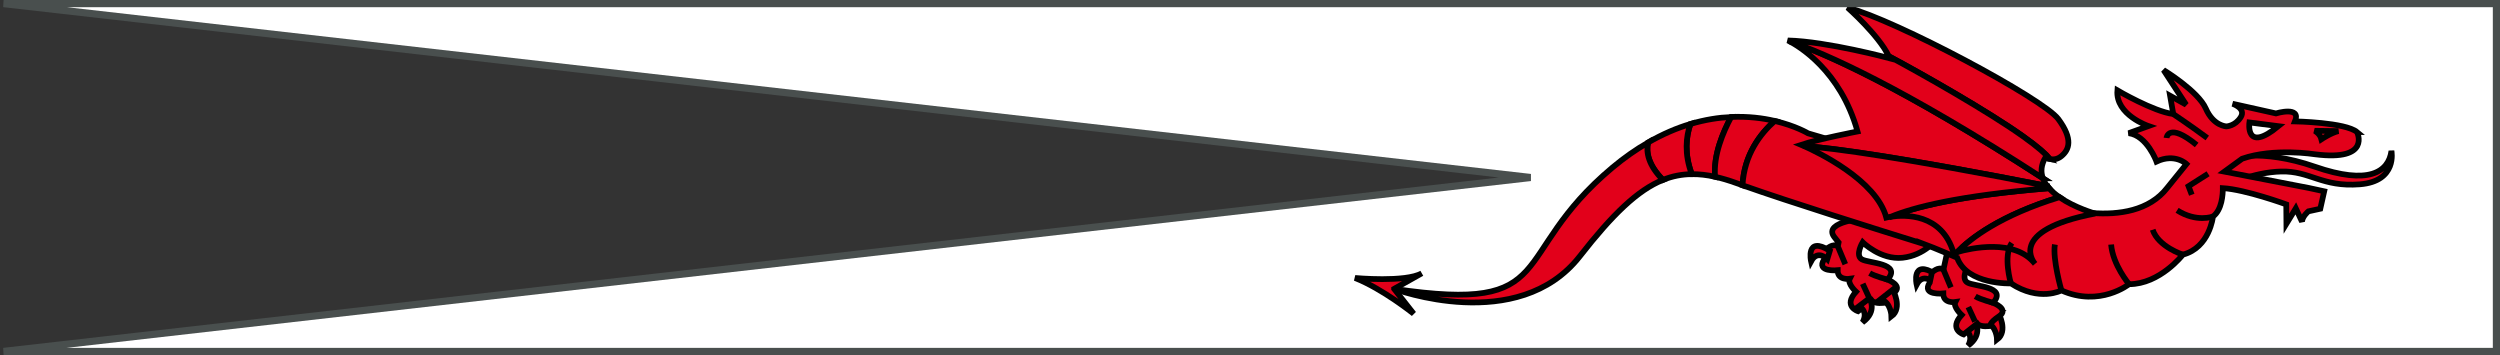 <?xml version="1.0" encoding="UTF-8" standalone="no"?>
<!-- Generator: Adobe Illustrator 13.0.0, SVG Export Plug-In . SVG Version: 6.00 Build 14948)  -->

<svg
   xmlns:dc="http://purl.org/dc/elements/1.1/"
   xmlns:cc="http://creativecommons.org/ns#"
   xmlns:rdf="http://www.w3.org/1999/02/22-rdf-syntax-ns#"
   xmlns:svg="http://www.w3.org/2000/svg"
   xmlns="http://www.w3.org/2000/svg"
   xmlns:sodipodi="http://sodipodi.sourceforge.net/DTD/sodipodi-0.dtd"
   xmlns:inkscape="http://www.inkscape.org/namespaces/inkscape"
   version="1.1"
   id="Calque_1"
   x="0px"
   y="0px"
   width="1952.232"
   height="277.224"
   viewBox="0 0 1952.232 277.224"
   enable-background="new 0 0 243.719 34.653"
   xml:space="preserve"
   inkscape:version="0.47 r22583"
   sodipodi:docname="Drapeau-banniere-dragon.svg"><rect x="0" y="0" width="1952.232" height="277.224" fill="#333333" stroke="none"/><defs
   id="defs97"><inkscape:perspective
     sodipodi:type="inkscape:persp3d"
     inkscape:vp_x="0 : 17.3265 : 1"
     inkscape:vp_y="0 : 1000 : 0"
     inkscape:vp_z="243.71899 : 17.3265 : 1"
     inkscape:persp3d-origin="121.8595 : 11.551 : 1"
     id="perspective101" /></defs><sodipodi:namedview
   pagecolor="#ffffff"
   bordercolor="#666666"
   borderopacity="1"
   objecttolerance="10"
   gridtolerance="10"
   guidetolerance="10"
   inkscape:pageopacity="0"
   inkscape:pageshadow="2"
   inkscape:window-width="1280"
   inkscape:window-height="778"
   id="namedview95"
   showgrid="false"
   inkscape:zoom="1.04"
   inkscape:cx="1092.7635"
   inkscape:cy="138.61199"
   inkscape:window-x="-8"
   inkscape:window-y="-8"
   inkscape:window-maximized="1"
   inkscape:current-layer="Calque_1" />
<g
   id="g3"
   transform="matrix(8,0,0,8,2.48,-2.151217e-7)">
	<polygon
   points="0.04,0.35 149.089,17.326 0.04,34.303 243.369,34.303 243.369,17.326 243.369,0.35 "
   id="polygon5"
   style="fill:#ffffff" />
	<g
   id="g7">
		<path
   d="m 135.772,28.195 1.908,2.429 c 0,0 -3.021,-2.429 -5.726,-3.491 0,0 4.931,0.456 6.521,-0.456 l -2.703,1.518 z"
   id="path9"
   style="fill:#e2001a;stroke:#000000;stroke-width:0.56" />
		<g
   id="g11">
			<line
   x1="179.084"
   y1="24.051"
   x2="179.813"
   y2="25.791"
   id="line13"
   style="fill:none;stroke:#000000;stroke-width:0.56" />
			<path
   d="m 181.901,21.287 c 0,0 -4.294,0.304 -3.182,1.822 0.161,0.218 0.305,0.402 0.44,0.563 l -0.076,0.379 0.729,1.74 -0.729,-1.74 c -0.484,-0.359 -1.126,0.289 -1.126,0.289 l -0.207,0.976 c -0.841,1.283 1.317,1.062 1.317,1.062 -0.018,1.018 1.176,0.839 1.176,0.839 -0.237,0.475 0.615,1.259 0.615,1.259 -1.292,1.426 0.193,1.902 0.193,1.902 l 1.34,-1.055 c 0.315,0.395 1.293,0.223 1.293,0.223 0,0 -0.194,-0.254 0.833,-0.945 1.03,-0.691 -0.58,-1.308 -0.58,-1.308 1.422,-1.623 -1.842,-1.581 -2.516,-1.982 -0.673,-0.402 0.086,-1.667 0.086,-1.667 0,0 1.745,1.742 3.892,1.515 2.147,-0.227 3.34,-1.822 3.34,-1.822 l -6.838,-2.05 z"
   id="path15"
   style="fill:#e2001a;stroke:#000000;stroke-width:0.56" />
		</g>
		<g
   id="g17">
			<path
   d="m 194.75,30.548 c 0,0 1.001,1.765 -0.126,2.603 0,0 -0.024,-1.387 -1.064,-1.667 l 1.19,-0.936 z"
   id="path19"
   style="fill:#e2001a;stroke:#000000;stroke-width:0.56" />
			<path
   d="m 192.474,31.386 c 0,0 0.833,1.253 -0.675,2.345 0,0 0.646,-0.988 -0.337,-1.574 l 1.012,-0.771 z"
   id="path21"
   style="fill:#e2001a;stroke:#000000;stroke-width:0.56" />
			<path
   d="m 188.36,27.558 c 0,0 -0.943,-0.976 -1.584,0.222 0,0 -0.568,-2.536 1.832,-1.036 l -0.248,0.814 z"
   id="path23"
   style="fill:#e2001a;stroke:#000000;stroke-width:0.56" />
			<path
   d="m 191.814,25.91 c 0,0 -0.756,1.266 -0.084,1.668 0.672,0.401 3.938,0.358 2.514,1.98 0,0 1.609,0.618 0.584,1.309 -1.031,0.69 -0.837,0.945 -0.837,0.945 0,0 -0.976,0.171 -1.293,-0.224 l -1.339,1.056 c 0,0 -1.486,-0.477 -0.192,-1.902 0,0 -0.852,-0.784 -0.614,-1.259 0,0 -1.194,0.179 -1.177,-0.838 0,0 -2.16,0.22 -1.318,-1.063 l 0.208,-0.976 c 0,0 0.64,-0.647 1.125,-0.29 l 0.703,-3.208 1.72,2.802 z"
   id="path25"
   style="fill:#e2001a;stroke:#000000;stroke-width:0.56" />
			<line
   x1="191.82"
   y1="29.967"
   x2="192.474"
   y2="31.386"
   id="line27"
   style="fill:#e2001a;stroke:#000000;stroke-width:0.56" />
			<path
   d="m 194.244,29.559 c 0,0 -1.228,-0.321 -1.746,-0.63"
   id="path29"
   style="fill:#e2001a;stroke:#000000;stroke-width:0.56" />
			<line
   x1="189.391"
   y1="26.317"
   x2="190.119"
   y2="28.059"
   id="line31"
   style="fill:#e2001a;stroke:#000000;stroke-width:0.56" />
		</g>
		<g
   id="g33">
			<path
   d="m 184.443,28.279 c 0,0 1,1.765 -0.126,2.604 0,0 -0.024,-1.388 -1.063,-1.667 l 1.189,-0.937 z"
   id="path35"
   style="fill:#e2001a;stroke:#000000;stroke-width:0.56" />
			<path
   d="m 182.165,29.119 c 0,0 0.836,1.251 -0.674,2.344 0,0 0.648,-0.988 -0.335,-1.574 l 1.009,-0.77 z"
   id="path37"
   style="fill:#e2001a;stroke:#000000;stroke-width:0.56" />
			<path
   d="m 178.056,25.29 c 0,0 -0.943,-0.976 -1.586,0.221 0,0 -0.567,-2.535 1.832,-1.036 l -0.246,0.815 z"
   id="path39"
   style="fill:#e2001a;stroke:#000000;stroke-width:0.56" />
			<line
   x1="181.513"
   y1="27.698"
   x2="182.165"
   y2="29.119"
   id="line41"
   style="fill:none;stroke:#000000;stroke-width:0.56" />
			<path
   d="m 183.938,27.292 c 0,0 -1.229,-0.321 -1.746,-0.631"
   id="path43"
   style="fill:none;stroke:#000000;stroke-width:0.56" />
		</g>
		<g
   id="g45">
			<path
   d="m 168.674,11.418 c -1.223,0.056 -2.558,0.261 -3.982,0.686 -0.423,1.238 -0.612,2.919 0.14,4.895 0.726,-0.006 1.478,0.08 2.27,0.256 -0.178,-2.113 0.778,-4.37 1.572,-5.837 z"
   id="path47"
   style="fill:#e2001a;stroke:#000000;stroke-width:0.56" />
			<path
   d="m 164.691,12.104 c -1.313,0.392 -2.699,0.978 -4.138,1.809 -0.206,0.99 0.058,2.229 1.458,3.647 0.923,-0.373 1.85,-0.551 2.819,-0.561 -0.751,-1.976 -0.561,-3.657 -0.139,-4.895 z"
   id="path49"
   style="fill:#e2001a;stroke:#000000;stroke-width:0.56" />
			<path
   d="m 160.554,13.914 c -1.128,0.653 -2.287,1.451 -3.468,2.438 -10.339,8.654 -4.931,14.271 -21.313,11.843 0,0 12.089,4.555 18.133,-3.188 3.201,-4.1 5.642,-6.453 8.106,-7.446 -1.401,-1.419 -1.664,-2.657 -1.458,-3.647 z"
   id="path51"
   style="fill:#e2001a;stroke:#000000;stroke-width:0.56" />
			<path
   d="m 172.926,11.804 c -1.165,-0.274 -2.607,-0.46 -4.252,-0.386 -0.794,1.466 -1.75,3.723 -1.573,5.837 0.658,0.146 1.347,0.353 2.075,0.615 0.191,0.07 0.394,0.141 0.603,0.216 0.159,-3.016 1.77,-5.069 3.147,-6.282 z"
   id="path53"
   style="fill:#e2001a;stroke:#000000;stroke-width:0.56" />
		</g>
		<path
   d="m 217.219,15.468 c 0,0 3.17,-1.022 8.42,0.803 5.252,1.824 7.204,0.535 7.485,-1.538 0,0 0.608,2.968 -3.091,3.258 -3.704,0.291 -4.854,-1.326 -7.673,-1.25 -2.82,0.076 -5.171,1.322 -5.171,1.322 0,0 -0.917,-1.486 0.03,-2.595 z"
   id="path55"
   style="fill:#e2001a;stroke:#000000;stroke-width:0.56" />
		<path
   d="m 229.767,12.893 c -1.132,-0.952 -6.057,-1.044 -6.057,-1.044 0.639,-1.533 -1.865,-0.777 -1.865,-0.777 l -4.238,-0.946 c 0,0 1.349,0.441 0.805,1.313 -0.547,0.873 -1.396,0.897 -1.396,0.897 0,0 -1.265,-0.026 -2.011,-1.737 -0.747,-1.71 -4.125,-3.758 -4.125,-3.758 l 2.204,3.377 -1.569,-0.875 0.313,1.791 c -1.938,-0.248 -5.456,-2.313 -5.456,-2.313 -0.197,2.396 3.035,3.483 3.035,3.483 L 207.475,13 c 1.801,0.231 2.714,2.771 2.714,2.771 1.811,-0.846 2.926,0.24 2.926,0.24 l -1.874,2.317 c -3.512,4.554 -12,1.517 -12,1.517 l -8.273,-2.58 -8.033,-2.278 c 0,0 0,0.007 0.001,0.014 l -6.759,-1.988 c 0,0 -1.207,-0.73 -3.25,-1.208 -1.377,1.213 -2.988,3.266 -3.147,6.282 4.59,1.623 13.11,4.298 17.235,5.581 l 0.002,-0.027 c 1.927,0.713 3.714,1.518 3.714,1.518 0.953,2.658 5.247,2.505 5.247,2.505 2.785,1.821 4.933,0.683 4.933,0.683 3.738,1.67 6.601,-0.607 6.601,-0.607 3.024,0 5.25,-2.884 5.25,-2.884 2.623,-0.684 2.941,-3.72 2.941,-3.72 0.879,-0.659 0.964,-2.164 0.961,-2.772 2.221,0.135 6.192,1.586 6.192,1.586 l 0.016,1.886 0.916,-1.499 0.607,1.304 c 0.028,-0.516 0.619,-1.012 0.619,-1.012 l 1.165,-0.254 0.382,-1.702 -1.506,-0.326 -8.237,-1.593 1.729,-1.259 c 3.114,-1.082 7.112,-0.436 7.112,-0.436 5.537,0.709 4.108,-2.166 4.108,-2.166 z"
   id="path57"
   style="fill:#e2001a;stroke:#000000;stroke-width:0.56" />
		<path
   d="m 227.948,12.795 -2.323,-0.029 c 0,0 0.525,0.271 0.661,0.826 0,0 0.931,-0.622 1.662,-0.797 z"
   id="path59"
   style="fill:none;stroke:#000000;stroke-width:0.56" />
		<path
   d="m 222.093,12.315 -2.837,-0.364 c 0,0 -0.43,3.041 2.837,0.364 z"
   id="path61"
   style="fill:#ffffff;stroke:#000000;stroke-width:0.56" />
		<g
   id="g63">
			<path
   d="M 199.097,17.394 C 185.245,8.438 177.785,5.192 174.36,4.028 c 0.831,0.427 4.983,2.823 6.646,8.805 0,0 -3.761,0.728 -5.504,1.304 0,0 0.103,0.043 0.267,0.115 3.067,0.222 9.668,1.14 23.75,3.9 -0.182,-0.238 -0.327,-0.49 -0.422,-0.758 z"
   id="path65"
   style="fill:#e2001a;stroke:#000000;stroke-width:0.56" />
			<path
   d="m 199.79,15.525 c 0.299,0.063 0.709,0.053 1.111,-0.279 0.762,-0.622 1.176,-1.639 -0.298,-3.628 -1.476,-1.99 -15.92,-9.673 -20.565,-10.874 0,0 3.031,2.679 4.02,4.743 3.285,1.756 9.694,5.39 13.105,7.82 1.481,1.054 2.246,1.751 2.627,2.218 z"
   id="path67"
   style="fill:#e2001a;stroke:#000000;stroke-width:0.56" />
			<path
   d="m 199.097,17.394 c -0.218,-0.604 -0.187,-1.282 0.253,-2.033 0,0 0.178,0.109 0.44,0.164 -0.381,-0.467 -1.146,-1.164 -2.627,-2.217 -3.411,-2.43 -9.82,-6.064 -13.105,-7.82 0.031,0.068 0.069,0.138 0.099,0.204 0,0 -6.139,-1.649 -9.955,-1.742 0,0 0.063,0.031 0.159,0.079 3.424,1.163 10.884,4.409 24.736,13.365 z"
   id="path69"
   style="fill:#e2001a;stroke:#000000;stroke-width:0.56" />
			<path
   d="m 184.281,21.151 c 1.297,-0.193 4.966,-0.364 6.104,3.551 0,0 0.138,-0.044 0.355,-0.105 1.277,-1.308 4.178,-3.568 9.978,-5.348 -0.38,-0.261 -0.728,-0.555 -1.017,-0.876 -8.864,0.719 -13.262,1.882 -15.42,2.778 z"
   id="path71"
   style="fill:#e2001a;stroke:#000000;stroke-width:0.56" />
			<path
   d="m 190.74,24.596 c 1.259,-0.354 5.623,-1.352 7.592,1.153 0,0 -2.923,-3.224 5.862,-4.903 0,0 -1.956,-0.549 -3.477,-1.598 -5.799,1.78 -8.699,4.04 -9.977,5.348 z"
   id="path73"
   style="fill:#e2001a;stroke:#000000;stroke-width:0.56" />
			<path
   d="m 199.519,18.151 c -14.082,-2.76 -20.683,-3.678 -23.75,-3.9 1.292,0.573 7.073,3.313 8.048,6.986 0,0 0.177,-0.043 0.465,-0.087 2.158,-0.896 6.556,-2.059 15.42,-2.779 -0.064,-0.072 -0.126,-0.145 -0.183,-0.22 z"
   id="path75"
   style="fill:#e2001a;stroke:#000000;stroke-width:0.56" />
		</g>
		<path
   d="m 211.826,11.134 c 0,0 1.568,1.043 3.319,2.334"
   id="path77"
   style="fill:none;stroke:#000000;stroke-width:0.56" />
		<path
   d="m 211.167,13.468 c 0,0 0.16,-1.594 2.942,0.683"
   id="path79"
   style="fill:none;stroke:#000000;stroke-width:0.56" />
		<polyline
   points="215.224,16.96 213.315,18.175 213.633,19.009   "
   id="polyline81"
   style="fill:none;stroke:#000000;stroke-width:0.56" />
		<path
   d="m 215.701,21.135 c 0,0 -1.592,0.607 -3.499,-0.607"
   id="path83"
   style="fill:none;stroke:#000000;stroke-width:0.56" />
		<path
   d="m 212.76,24.855 c 0,0 -2.388,-0.76 -2.944,-2.43"
   id="path85"
   style="fill:none;stroke:#000000;stroke-width:0.56" />
		<path
   d="m 207.51,27.739 c 0,0 -1.591,-1.897 -1.75,-3.871"
   id="path87"
   style="fill:none;stroke:#000000;stroke-width:0.56" />
		<path
   d="m 200.909,28.347 c 0,0 -0.876,-3.037 -0.639,-4.479"
   id="path89"
   style="fill:none;stroke:#000000;stroke-width:0.56" />
		<path
   d="m 195.977,27.664 c 0,0 -0.794,-2.657 0.082,-3.947"
   id="path91"
   style="fill:none;stroke:#000000;stroke-width:0.56" />
	</g>
	<polygon
   points="0.04,0.35 149.089,17.326 0.04,34.303 243.369,34.303 243.369,17.326 243.369,0.35 "
   id="polygon93"
   style="fill:none;stroke:#494f4e;stroke-width:0.7" />
</g>
</svg>